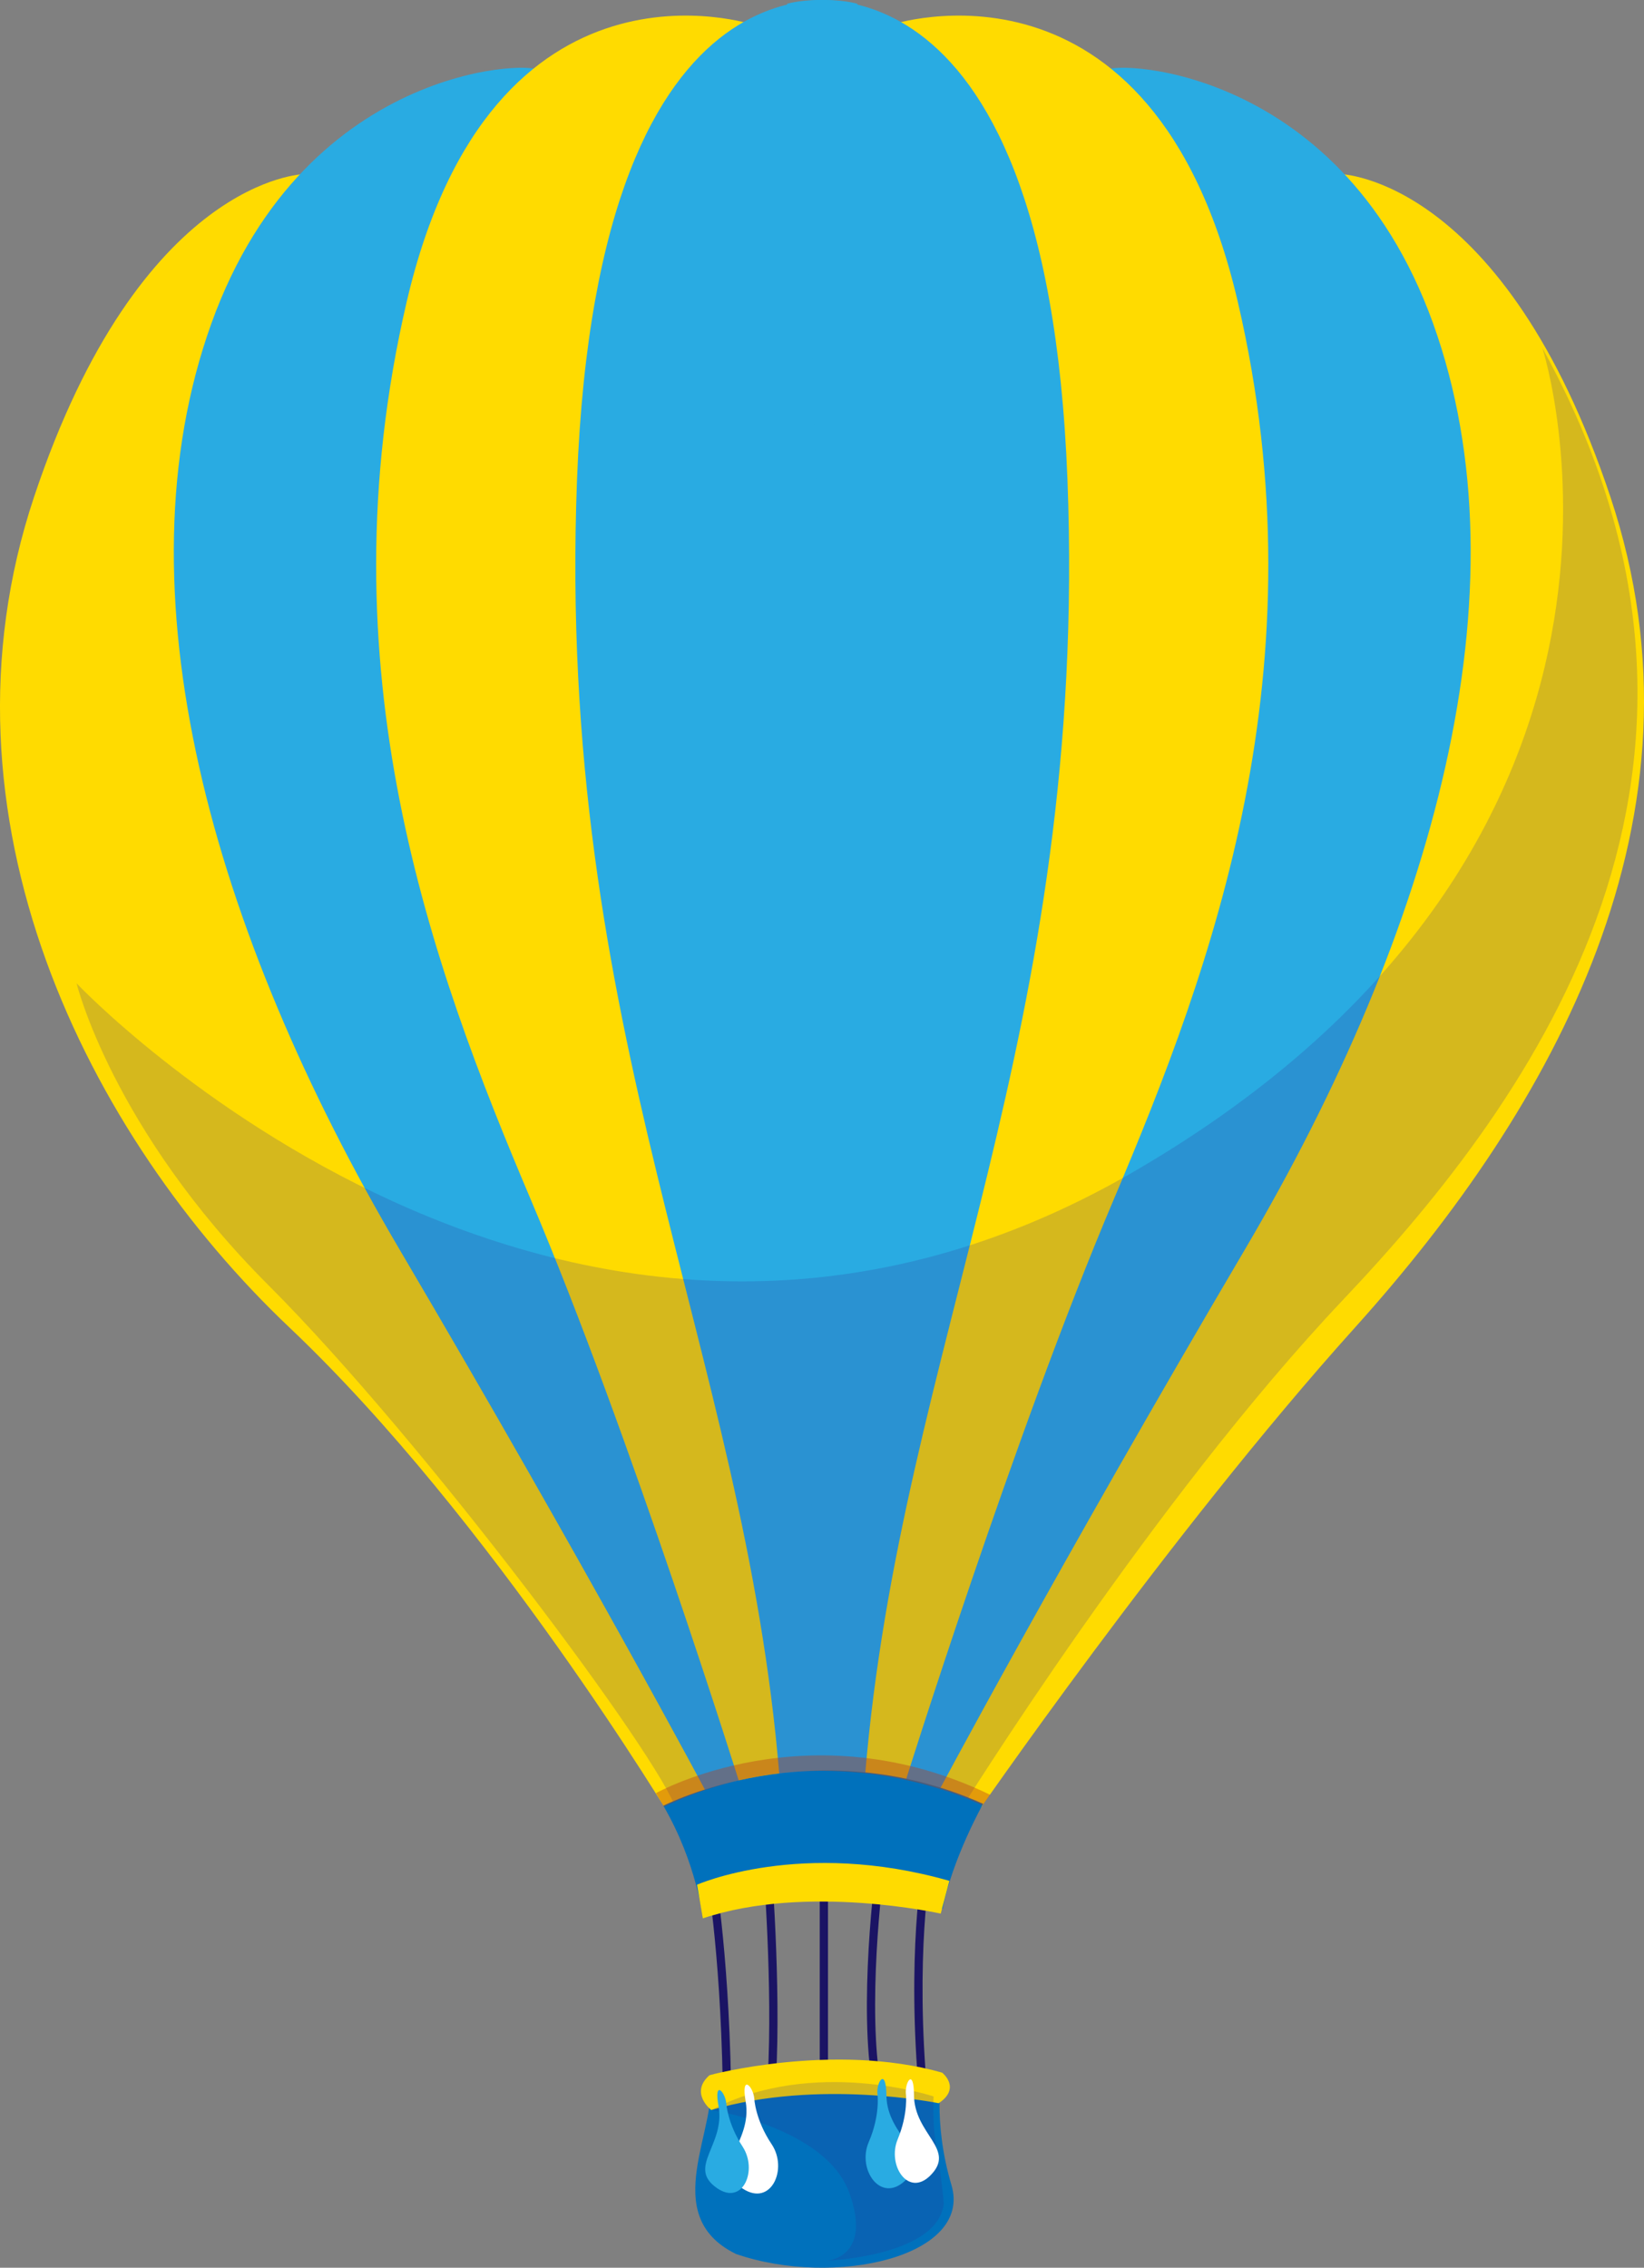 <?xml version="1.0" encoding="UTF-8"?> <svg xmlns="http://www.w3.org/2000/svg" viewBox="0 0 141.643 195.387"><rect x="0" y="0" width="141.643" height="195.387" fill="#808080" stroke="none"/><defs><style>.cls-1{fill:#0071bc;}.cls-2{fill:#fff;}.cls-3{fill:#ffdb00;}.cls-4{fill:#1b1464;}.cls-5{fill:#29abe2;}.cls-6{fill:#2e3192;opacity:.2;}.cls-6,.cls-7{mix-blend-mode:multiply;}.cls-7{fill:#ba3c1a;opacity:.4;}.cls-8{isolation:isolate;}</style></defs><g class="cls-8"><g id="_イヤー_2"><g id="_景"><g><g><path class="cls-4" d="M62.624,179.748c-.194,0-.353-.155-.356-.35-.225-11.773-1.453-18.359-1.465-18.424-.037-.193,.09-.38,.284-.417,.194-.035,.38,.091,.417,.284,.013,.065,1.251,6.703,1.478,18.543,.004,.197-.153,.36-.35,.363h-.007Z"></path><path class="cls-4" d="M66.506,179.339l-.02-.001c-.197-.011-.347-.179-.336-.376,.431-7.787-.366-18.323-.474-18.948-.045-.174,.048-.359,.22-.423,.184-.069,.39,.025,.459,.209,.107,.285,.947,11.262,.507,19.201-.011,.19-.168,.337-.356,.337Z"></path><path class="cls-4" d="M70.982,159.257h0c.197,0,.356,.16,.356,.356v18.806c0,.197-.16,.357-.357,.357h-0c-.197,0-.356-.16-.356-.356v-18.806c0-.197,.16-.357,.357-.357Z"></path><path class="cls-4" d="M75.352,178.82c-.177,0-.33-.131-.353-.311-.933-7.276,.519-18.601,.72-18.928,.103-.168,.323-.221,.49-.117,.15,.092,.208,.277,.145,.436-.201,.759-1.551,11.47-.648,18.519,.025,.195-.113,.374-.308,.399-.015,.002-.031,.003-.046,.003Z"></path><path class="cls-4" d="M79.378,178.742c-.186,0-.342-.143-.355-.331-.816-11.572,.602-18.521,.617-18.59,.04-.193,.226-.318,.422-.276,.193,.04,.316,.229,.276,.422-.014,.068-1.412,6.93-.603,18.393,.014,.196-.134,.367-.33,.381l-.025,.001Z"></path></g><g><g><path class="cls-3" d="M26.169,15.004s-14.066,.306-23.24,27.827c-9.174,27.521,4.588,55.042,22.017,71.554,17.43,16.513,33.024,42.505,33.024,42.505,0,0,9.174,.611,1.835-10.397C52.467,135.484-3.186,65.764,26.169,15.004Z"></path><path class="cls-5" d="M46.352,6.135c.641-.898-19.876-1.223-28.132,21.711-8.256,22.934,0,52.29,16.206,79.811,16.207,27.52,26.603,47.091,26.603,47.091,0,0,5.505,5.198,2.753-7.645-2.753-12.843-45.562-101.522-17.43-140.968Z"></path><path class="cls-3" d="M115.515,15.004s14.067,.306,23.24,27.827c9.174,27.521-4.949,52.595-22.017,71.554-16.064,17.844-33.025,42.505-33.025,42.505,0,0-9.174,.611-1.834-10.397,7.339-11.008,62.993-80.728,33.637-131.489Z"></path><path class="cls-5" d="M95.332,6.135c-.64-.898,19.877-1.223,28.133,21.711,8.256,22.934,0,52.29-16.207,79.811-16.207,27.52-26.604,47.091-26.604,47.091,0,0-5.504,5.198-2.753-7.645,2.753-12.843,45.563-101.522,17.43-140.968Z"></path><path class="cls-3" d="M65.004,2.161s-22.628-7.645-29.967,23.851c-7.339,31.496,2.141,57.182,10.703,77.364,8.562,20.182,18.041,50.455,18.041,50.455,0,0,5.504,5.504,4.587-4.281-.917-9.785-28.133-118.645-3.364-147.389Z"></path><path class="cls-3" d="M76.68,2.161s22.628-7.645,29.967,23.851c7.339,31.496-2.141,57.182-10.703,77.364-8.562,20.182-18.042,50.455-18.042,50.455,0,0-5.504,5.504-4.586-4.281,.917-9.785,28.132-118.645,3.364-147.389Z"></path><path class="cls-5" d="M72.344,152.914s-3.67-118.645,1.529-152.588c0,0-22.322-6.727-24.158,40.976-1.835,47.703,14.373,74.612,17.43,111.612,0,0,2.446,5.198,5.199,0Z"></path><path class="cls-5" d="M69.341,152.914s3.669-118.645-1.529-152.588c0,0,22.322-6.727,24.157,40.976,1.835,47.703-14.372,74.612-17.43,111.612,0,0-2.446,5.198-5.198,0Z"></path></g><path class="cls-6" d="M132.889,29.986s13.76,42.504-35.166,70.943C48.797,129.368,6.598,84.723,6.598,84.723c0,0,3.059,12.537,16.513,25.992,13.454,13.455,33.943,40.976,35.165,45.257,0,0,15.29-4.587,24.464,0,0,0,16.512-26.604,33.025-44.034,16.512-17.43,37-45.868,17.124-81.951Z"></path></g><path class="cls-1" d="M57.152,155.583s12.944-6.721,27.549-.166c0,0-2.655,4.73-3.485,9.044,0,0-11.949-2.24-20.662,.83,0,0-.498-4.73-3.402-9.709Z"></path><path class="cls-3" d="M60.055,162.387s8.962-3.984,21.74-.332l-.746,2.822s-11.563-2.598-20.496,.414l-.498-2.904Z"></path><path class="cls-7" d="M56.518,154.497s13.19-7.415,28.794,.143l-.662,.919s-13.074-6.782-27.443,.115l-.69-1.178Z"></path><path class="cls-1" d="M61.136,178.793s10.932-2.275,20.031-.22c0,0-.852,4.112,.807,9.685,1.834,6.164-10.052,8.879-18.564,5.944-6.897-3.375-1.321-11.006-2.274-15.409Z"></path><path class="cls-3" d="M61.136,178.793s10.639-2.862,20.031-.22c0,0,1.688,1.321-.293,2.641,0,0-10.346-2.127-19.592,.587,0,0-1.908-1.468-.146-3.008Z"></path><path class="cls-6" d="M61.282,181.801s9.833,1.467,11.887,7.118c2.055,5.65-1.981,5.87-1.981,5.87,0,0,9.612-.366,10.126-4.916-.366-4.403-1.027-5.284-.88-9.246,0,0-10.347-3.449-19.152,1.174Z"></path><path class="cls-5" d="M75.596,180.415s.266,1.797-.75,4.153c-1.016,2.356,1.043,5.315,3.139,3.312,2.495-2.385-1.574-3.725-1.612-7.33-.025-2.466-.871-1.19-.777-.134Z"></path><path class="cls-2" d="M78.045,180.379s.229,1.701-.701,3.939c-.931,2.238,.911,5.029,2.815,3.119,2.266-2.274-1.399-3.521-1.413-6.936-.009-2.336-.781-1.122-.701-.122Z"></path><path class="cls-2" d="M64.987,180.8s.067,1.815,1.496,3.946c1.429,2.131-.055,5.417-2.482,3.83-2.889-1.889,.866-3.95,.245-7.502-.425-2.429,.639-1.329,.74-.273Z"></path><path class="cls-5" d="M62.573,181.211s.085,1.714,1.409,3.744c1.324,2.029,.022,5.111-2.198,3.58-2.644-1.821,.732-3.717,.122-7.076-.418-2.299,.562-1.246,.666-.248Z"></path></g></g></g></g></svg> 